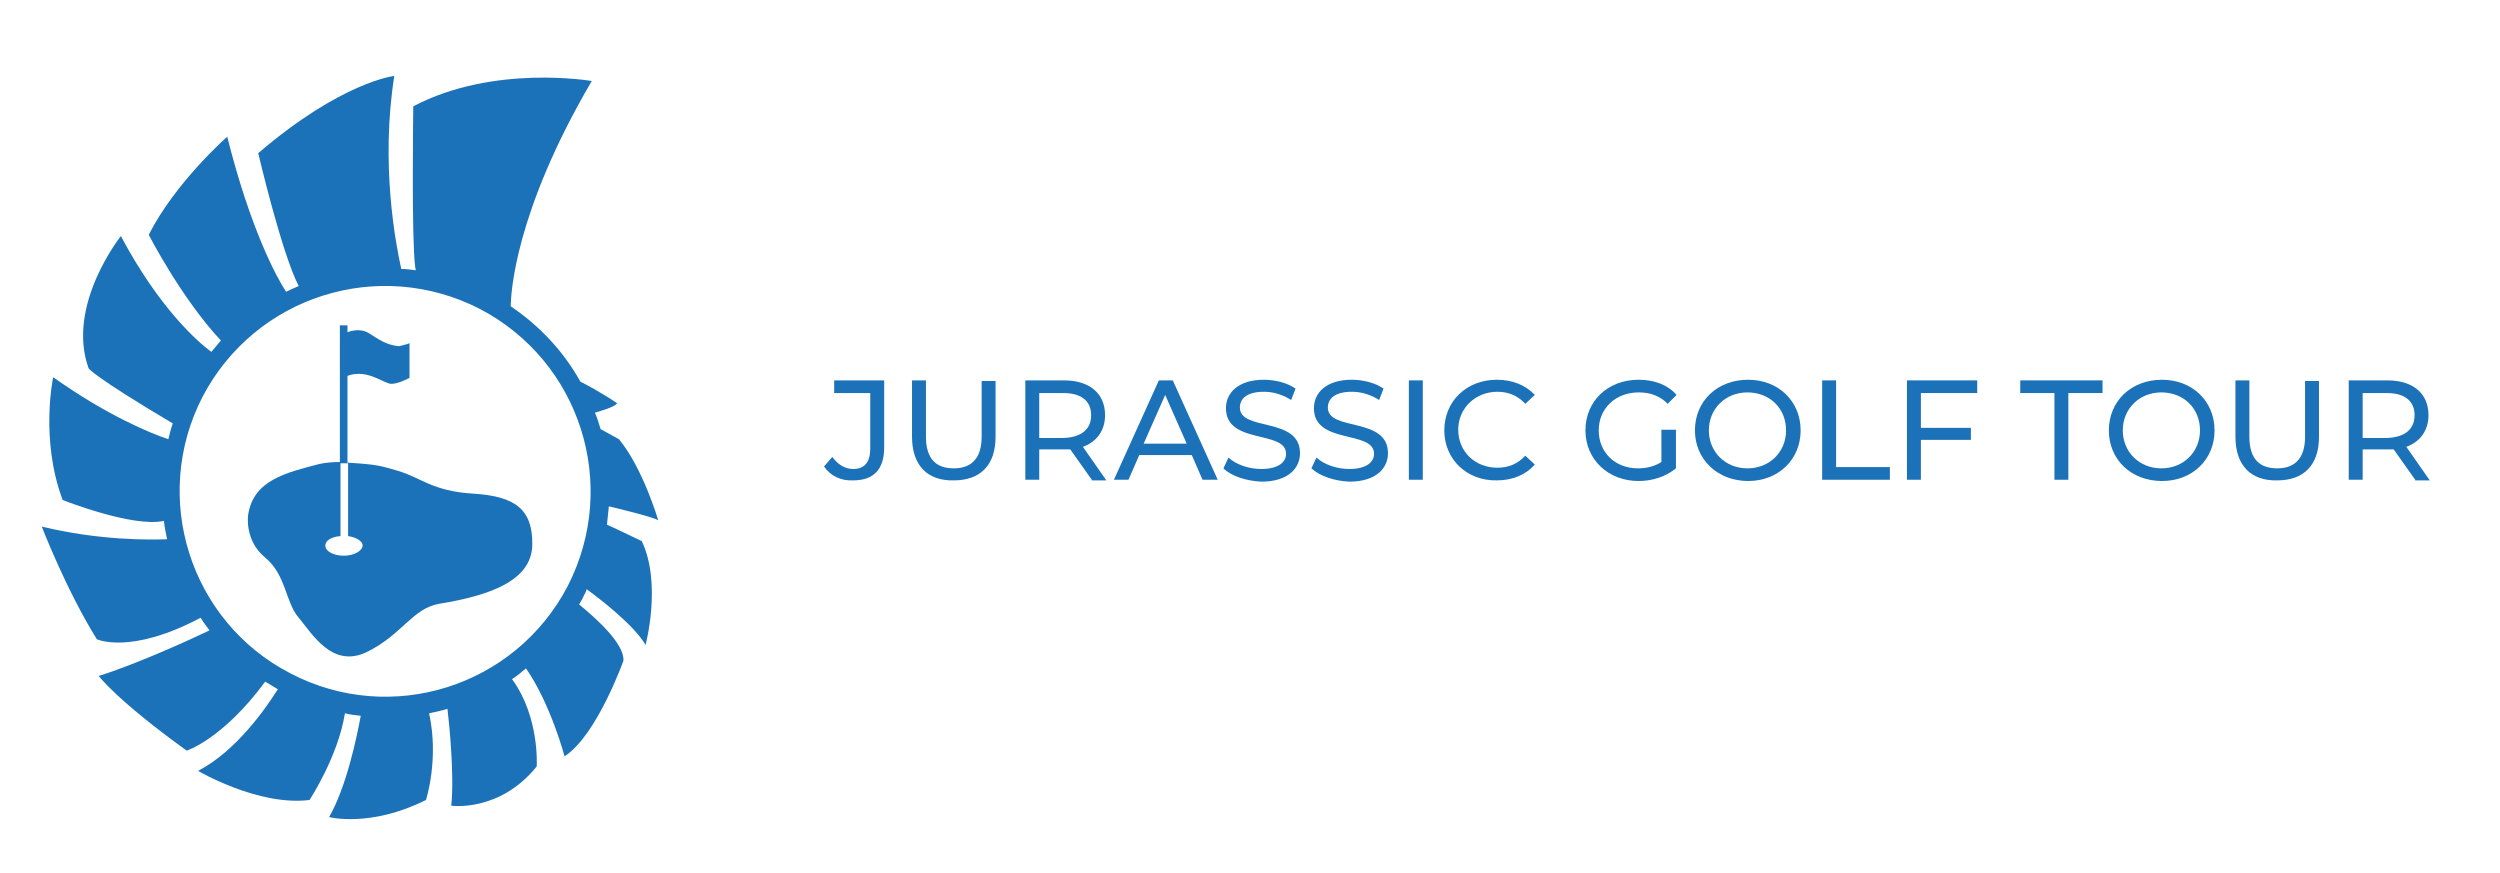 <?xml version="1.0" encoding="utf-8"?>
<!-- Generator: Adobe Illustrator 25.2.3, SVG Export Plug-In . SVG Version: 6.00 Build 0)  -->
<svg version="1.1" id="Layer_1" xmlns="http://www.w3.org/2000/svg" xmlns:xlink="http://www.w3.org/1999/xlink" x="0px" y="0px"
	 viewBox="0 0 395 138" style="enable-background:new 0 0 395 138;" xml:space="preserve">
<style type="text/css">
	.st0{fill:#1B72B8;}
</style>
<g>
	<path class="st0" d="M130.2,73.7l1.3-1.5c0.9,1.2,2,1.9,3.3,1.9c1.8,0,2.7-1.1,2.7-3.2v-8.8h-5.7v-2h7.9v10.6
		c0,3.5-1.7,5.2-4.9,5.2C132.9,76,131.2,75.2,130.2,73.7z"/>
	<path class="st0" d="M144.1,69v-8.9h2.2V69c0,3.5,1.6,5,4.4,5c2.8,0,4.4-1.6,4.4-5v-8.8h2.2V69c0,4.6-2.5,6.9-6.6,6.9
		C146.6,76,144.1,73.6,144.1,69z"/>
	<path class="st0" d="M172.5,75.8l-3.4-4.8c-0.3,0-0.6,0-1,0h-3.9v4.8H162V60.1h6.1c4.1,0,6.5,2.1,6.5,5.5c0,2.4-1.3,4.2-3.5,5
		l3.7,5.3H172.5z M172.4,65.6c0-2.2-1.5-3.5-4.4-3.5h-3.8v7.1h3.8C170.9,69.1,172.4,67.8,172.4,65.6z"/>
	<path class="st0" d="M188.3,71.9h-8.3l-1.7,3.9h-2.3l7.1-15.7h2.2l7.1,15.7H190L188.3,71.9z M187.5,70.1l-3.4-7.7l-3.4,7.7H187.5z"
		/>
	<path class="st0" d="M193.3,74l0.8-1.7c1.2,1.1,3.2,1.8,5.2,1.8c2.7,0,3.9-1.1,3.9-2.4c0-3.8-9.5-1.4-9.5-7.2c0-2.4,1.9-4.5,6-4.5
		c1.8,0,3.7,0.5,5,1.4l-0.7,1.8c-1.4-0.9-2.9-1.3-4.3-1.3c-2.7,0-3.8,1.1-3.8,2.5c0,3.8,9.5,1.4,9.5,7.2c0,2.4-1.9,4.5-6.1,4.5
		C196.9,76,194.5,75.2,193.3,74z"/>
	<path class="st0" d="M207.2,74l0.8-1.7c1.2,1.1,3.2,1.8,5.2,1.8c2.7,0,3.9-1.1,3.9-2.4c0-3.8-9.5-1.4-9.5-7.2c0-2.4,1.9-4.5,6-4.5
		c1.8,0,3.7,0.5,5,1.4l-0.7,1.8c-1.4-0.9-2.9-1.3-4.3-1.3c-2.7,0-3.8,1.1-3.8,2.5c0,3.8,9.5,1.4,9.5,7.2c0,2.4-1.9,4.5-6.1,4.5
		C210.8,76,208.5,75.2,207.2,74z"/>
	<path class="st0" d="M222.6,60.1h2.2v15.7h-2.2V60.1z"/>
	<path class="st0" d="M228.2,68c0-4.6,3.5-8,8.3-8c2.4,0,4.5,0.8,6,2.4l-1.5,1.4c-1.2-1.3-2.7-1.9-4.4-1.9c-3.5,0-6.2,2.6-6.2,6
		s2.6,6,6.2,6c1.7,0,3.2-0.6,4.4-1.9l1.5,1.4c-1.4,1.6-3.5,2.5-6,2.5C231.8,76,228.2,72.6,228.2,68z"/>
	<path class="st0" d="M262.6,67.9h2.2V74c-1.6,1.3-3.7,2-5.9,2c-4.8,0-8.4-3.4-8.4-8c0-4.6,3.5-8,8.4-8c2.5,0,4.6,0.8,6,2.4
		l-1.4,1.4c-1.3-1.3-2.8-1.8-4.6-1.8c-3.6,0-6.3,2.5-6.3,6c0,3.5,2.6,6,6.2,6c1.3,0,2.6-0.3,3.7-1V67.9z"/>
	<path class="st0" d="M267.8,68c0-4.6,3.5-8,8.4-8c4.8,0,8.3,3.4,8.3,8s-3.5,8-8.3,8C271.4,76,267.8,72.6,267.8,68z M282.2,68
		c0-3.5-2.6-6-6.1-6c-3.5,0-6.1,2.6-6.1,6s2.6,6,6.1,6C279.6,74,282.2,71.4,282.2,68z"/>
	<path class="st0" d="M287.9,60.1h2.2v13.7h8.5v2h-10.7V60.1z"/>
	<path class="st0" d="M303.5,62.1v5.5h7.9v1.9h-7.9v6.3h-2.2V60.1h11.1v2H303.5z"/>
	<path class="st0" d="M324.6,62.1h-5.4v-2h13v2h-5.4v13.7h-2.2V62.1z"/>
	<path class="st0" d="M333.2,68c0-4.6,3.5-8,8.4-8c4.8,0,8.3,3.4,8.3,8s-3.5,8-8.3,8C336.7,76,333.2,72.6,333.2,68z M347.6,68
		c0-3.5-2.6-6-6.1-6c-3.5,0-6.1,2.6-6.1,6s2.6,6,6.1,6C345,74,347.6,71.4,347.6,68z"/>
	<path class="st0" d="M353.2,69v-8.9h2.2V69c0,3.5,1.6,5,4.4,5c2.8,0,4.4-1.6,4.4-5v-8.8h2.2V69c0,4.6-2.5,6.9-6.6,6.9
		C355.7,76,353.2,73.6,353.2,69z"/>
	<path class="st0" d="M381.6,75.8l-3.4-4.8c-0.3,0-0.6,0-1,0h-3.9v4.8h-2.2V60.1h6.1c4.1,0,6.5,2.1,6.5,5.5c0,2.4-1.3,4.2-3.5,5
		l3.7,5.3H381.6z M381.5,65.6c0-2.2-1.5-3.5-4.4-3.5h-3.8v7.1h3.8C380,69.1,381.5,67.8,381.5,65.6z"/>
</g>
<path class="st0" d="M91.5,95.5c0.3-0.5,0.6-1,0.8-1.5c0.2-0.3,0.3-0.6,0.4-0.9c2.2,1.6,7.5,5.7,9.3,8.8c0,0,2.6-9.7-0.6-16.4
	c0,0-3.7-1.8-5.5-2.6c0.1-1,0.2-1.9,0.3-2.9c0.4,0.1,6.8,1.6,7.8,2.2c0,0-2.4-8.2-6.2-12.8l-2.9-1.6c-0.3-0.9-0.5-1.7-0.9-2.6
	c0.7-0.2,3.2-0.9,3.5-1.5c0,0-2.8-1.9-5.8-3.4c-2.6-4.7-6.4-8.8-11-11.9c0-1.9,0.6-14.8,12.8-35.6c0,0-15.5-2.7-28.2,4
	c0,0-0.3,20.9,0.3,25.4l0.1,0.5c-0.8-0.1-1.5-0.2-2.3-0.2c-0.9-4.1-3.3-16.6-1.1-30.5c0,0-8.3,0.9-21.5,12.2c0,0,3.7,15.8,6.4,21
	c-0.7,0.3-1.4,0.6-2,0.9c-1.5-2.3-5.6-9.8-9.3-24.5c0,0-8.2,7.2-12.4,15.5c0,0,5.2,10.1,11.4,16.7c-0.5,0.6-1,1.2-1.5,1.8
	c-2.2-1.6-8.3-7-14.3-18.3c0,0-8.7,10.9-5.1,20.9c0,0,0.8,1.3,13.3,8.7c-0.3,0.8-0.5,1.7-0.7,2.5c-2.7-0.9-9.6-3.7-18.2-9.8
	c0,0-2.1,9.8,1.5,19.4c0,0,11.1,4.4,16,3.3c0.1,1,0.3,1.9,0.5,2.9c-2.9,0.1-10.7,0.2-19.8-2c0,0,3.8,9.9,8.7,17.8
	c0,0,5.3,2.5,16.4-3.4c0.4,0.7,0.9,1.3,1.4,2c-3.1,1.5-11.7,5.4-17.5,7.2c0,0,2.8,3.8,13.9,11.8c0,0,5.7-1.8,12.4-10.9
	c0.7,0.4,1.3,0.8,2,1.2c-1.9,3-6.5,9.7-12.6,12.9c0,0,9.5,5.6,17.6,4.6c0,0,4.5-6.8,5.6-13.7c0.8,0.2,1.6,0.3,2.5,0.4
	c-0.6,3.2-2.2,11.1-5,16c0,0,6.5,1.7,15.3-2.7c0,0,2.1-6.4,0.5-13.7c1-0.2,1.9-0.4,2.9-0.7c0.3,2.5,1.1,10.6,0.6,15.3
	c0,0,7.6,1.1,13.5-6.2c0,0,0.5-7.8-3.9-13.8c0.8-0.5,1.5-1.1,2.2-1.7c3.9,5.6,6.1,13.9,6.1,13.9c5.1-3.3,9.3-15.1,9.3-15.1
	C98.7,101.6,93.8,97.4,91.5,95.5z M45.9,106.4C30,98.2,23.8,78.6,32,62.7c8.3-15.9,27.8-22.1,43.8-13.9
	c15.9,8.3,22.1,27.8,13.9,43.8C81.4,108.5,61.8,114.7,45.9,106.4z"/>
<path class="st0" d="M74.8,78c-6.5-0.4-8.2-2.5-11.9-3.6c-2.8-0.8-3.1-1-8-1.3V59.4c0.4-0.2,1.2-0.4,2.4-0.3
	c1.7,0.2,3.2,1.2,4.2,1.5c1,0.3,3.2-0.9,3.2-0.9v-5.5c-0.2,0.2-1.7,0.5-1.7,0.5c-2.1-0.2-3.3-1.2-4.8-2.1c-1.5-0.9-3.3-0.1-3.3-0.1
	v-1.1h-1.2V73c-1.2,0-2.2,0.1-3.2,0.3c-5.4,1.4-10.5,2.6-11.3,8.1c0,0-0.6,4,2.7,6.7c3.3,2.7,3.2,7.1,5.3,9.5
	c2.1,2.5,5.3,8.1,10.8,5.4c5.5-2.7,7.2-6.9,11.4-7.6c7.9-1.3,14.6-3.6,14.7-9.3C84.2,80.4,81.3,78.4,74.8,78z M54.3,87.8
	c-1.6,0-2.9-0.7-2.9-1.6c0-0.8,1-1.4,2.4-1.5V73.2h1.2v11.5c1.3,0.2,2.3,0.8,2.3,1.5C57.2,87.1,55.9,87.8,54.3,87.8z"/>
</svg>
